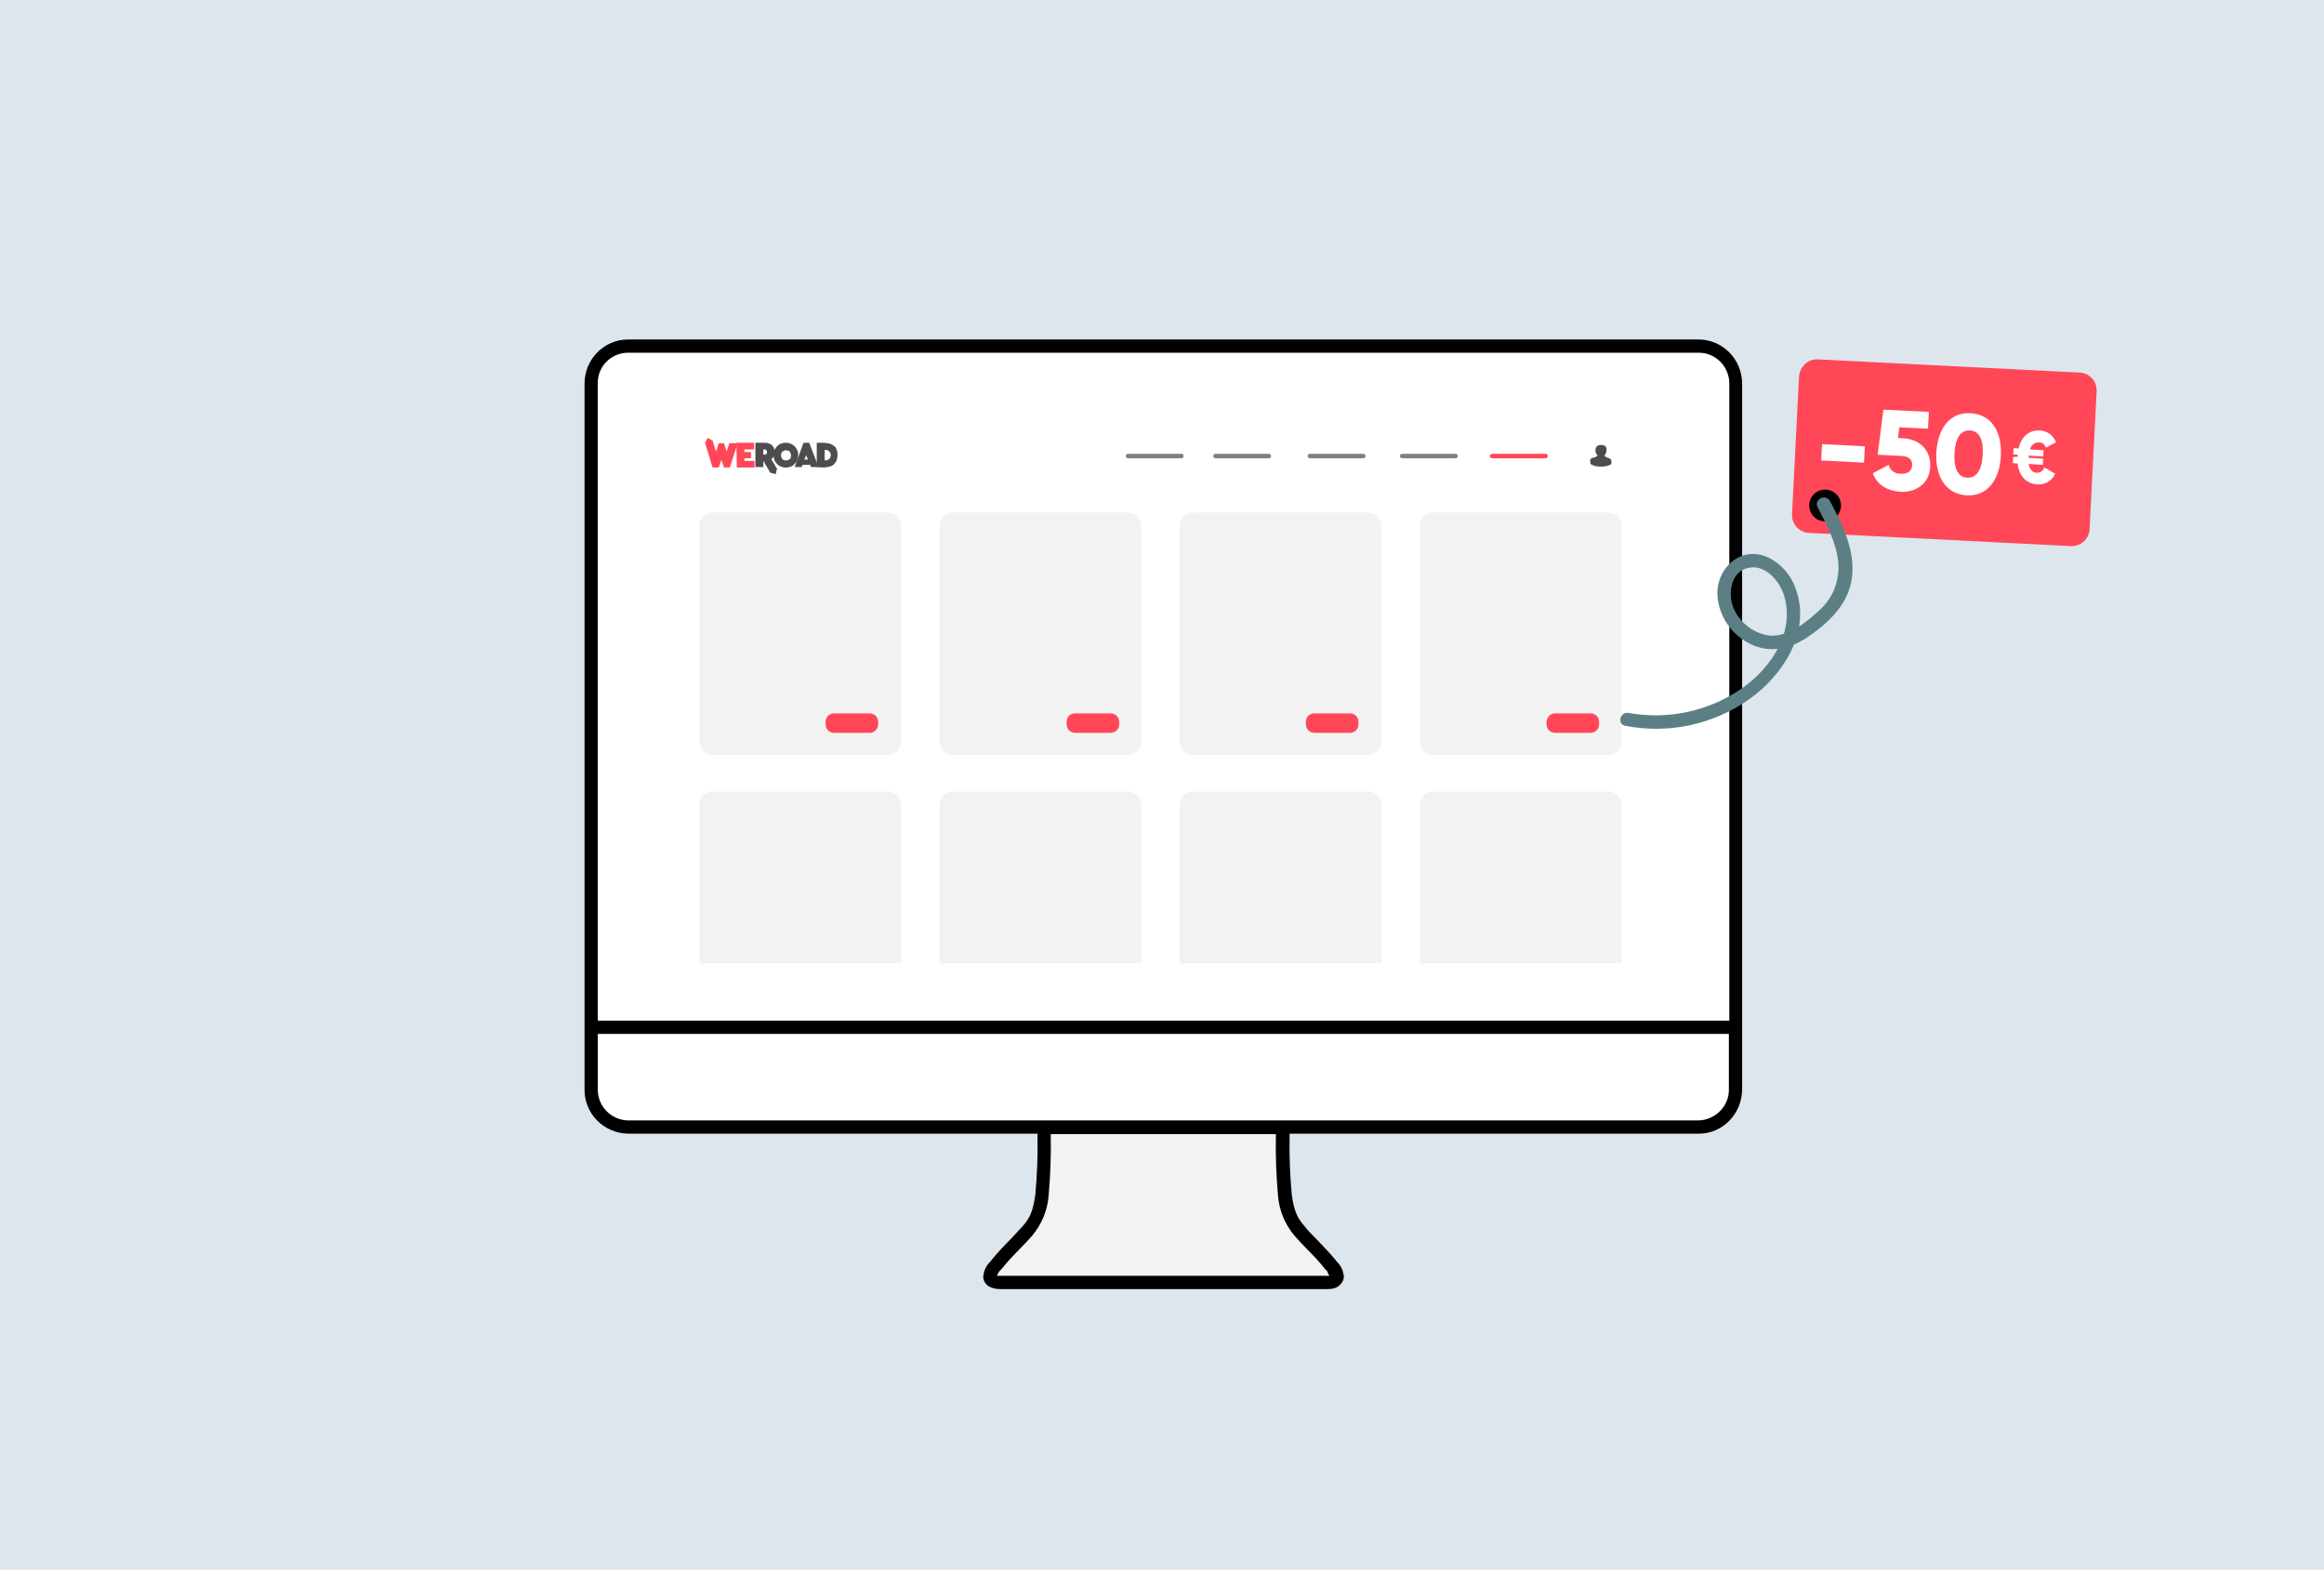 <?xml version="1.0" encoding="utf-8"?>
<!-- Generator: Adobe Illustrator 25.3.1, SVG Export Plug-In . SVG Version: 6.00 Build 0)  -->
<svg version="1.1" id="bd3c61b7-c4fd-4313-90ad-0d294854370c"
	 xmlns="http://www.w3.org/2000/svg" xmlns:xlink="http://www.w3.org/1999/xlink" x="0px" y="0px" viewBox="0 0 526.4 355.6"
	 style="enable-background:new 0 0 526.4 355.6;" xml:space="preserve">
<style type="text/css">
	.st0{fill:#DDE6ED;}
	.st1{fill:#F2F2F2;}
	.st2{fill:#FFFFFF;}
	.st3{clip-path:url(#SVGID_2_);}
	.st4{fill:#4D4D4D;}
	.st5{fill:#FF4758;}
	.st6{fill:#808080;}
	.st7{fill:#5B7F85;}
</style>
<g>
	<rect x="-1.9" y="-11.7" class="st0" width="531.2" height="378.9"/>
</g>
<g>
	<g>
		<path class="st1" d="M293.2,279.9c0.8,0.9,1.8,2,2.8,3c1.5,1.5,3,3.1,4,4.4c0.1,0.1,0.2,0.3,0.4,0.4c0.1,0.1,0.3,0.3,0.3,0.5
			l0.4,0.8h-75.3l0.4-0.8c0.1-0.2,0.2-0.3,0.4-0.5c0.1-0.1,0.3-0.3,0.4-0.4c1-1.3,2.5-2.9,4-4.4c1-1,2-2.1,2.8-3
			c2.1-2.5,3.4-5.6,3.7-8.8c0.4-4.5,0.6-9.1,0.5-13.7v-0.5h51v0.5c-0.1,4.6,0.1,9.1,0.5,13.7C289.8,274.3,291.1,277.4,293.2,279.9
			L293.2,279.9z"/>
	</g>
	<g>
		<path class="st2" d="M384.2,256.2H144.1c-5.4,0-9.8-4.4-9.8-9.8v-158c0-5.4,4.4-9.8,9.8-9.8h240.1c5.4,0,9.8,4.4,9.8,9.8v158
			C394,251.8,389.6,256.2,384.2,256.2z"/>
	</g>
	<g>
		<path d="M394.6,246.7V86.9c0-5.5-4.4-10-9.9-10c0,0,0,0,0,0H142.3c-5.5,0-9.9,4.5-9.9,10c0,0,0,0,0,0v159.8
			c-0.1,5.5,4.3,10,9.9,10.1H235v0.6c0.1,4.4-0.1,8.9-0.5,13.3c-0.5,3.5-1.2,5.3-3,7.2c-0.7,0.8-1.5,1.6-2.4,2.6
			c-1.5,1.5-3.2,3.3-4.5,4.9l-0.3,0.4c-1,0.9-1.5,2.2-1.6,3.5c0.1,0.9,0.5,1.6,1.3,2.1c0.7,0.4,1.6,0.6,2.4,0.6h74.3
			c0.8,0,1.7-0.1,2.4-0.6c0.7-0.5,1.2-1.2,1.3-2.1c-0.1-1.3-0.6-2.6-1.6-3.5l-0.3-0.4c-1.3-1.6-3-3.3-4.5-4.9
			c-0.9-0.9-1.8-1.8-2.4-2.6c-1.8-2-2.5-3.7-3-7.2c-0.4-4.4-0.6-8.9-0.5-13.3v-0.6h92.7C390.2,256.8,394.6,252.3,394.6,246.7
			C394.6,246.7,394.6,246.7,394.6,246.7z M135.4,86.9c-0.1-3.8,2.9-6.9,6.7-7c0.1,0,0.1,0,0.2,0h242.5c3.8,0,6.8,3.1,6.9,6.8
			c0,0.1,0,0.1,0,0.2v144.3H135.4V86.9z M293.2,279.9c0.8,0.9,1.8,2,2.8,3c1.5,1.5,3,3.1,4,4.4c0.1,0.1,0.2,0.3,0.4,0.4
			c0.1,0.1,0.3,0.3,0.3,0.5l0.4,0.8h-75.3l0.4-0.8c0.1-0.2,0.2-0.3,0.4-0.5c0.1-0.1,0.3-0.3,0.4-0.4c1-1.3,2.5-2.9,4-4.4
			c1-1,2-2.1,2.8-3c2.1-2.5,3.4-5.6,3.7-8.8c0.4-4.5,0.6-9.1,0.5-13.7v-0.5h51v0.5c-0.1,4.6,0.1,9.1,0.5,13.7
			C289.8,274.3,291.1,277.4,293.2,279.9L293.2,279.9z M142.2,253.8c-3.8-0.1-6.9-3.3-6.8-7.1v-12.5h256.2v12.5c0.1,3.8-3,7-6.9,7.1
			L142.2,253.8z"/>
	</g>
	<g>
		<defs>
			<path id="SVGID_1_" d="M155.7,92.2H370c4.5,0,8.2,3.7,8.2,8.2v109.6c0,4.5-3.7,8.2-8.2,8.2H155.7c-4.5,0-8.2-3.7-8.2-8.2V100.5
				C147.5,95.9,151.2,92.2,155.7,92.2z"/>
		</defs>
		<clipPath id="SVGID_2_">
			<use xlink:href="#SVGID_1_"  style="overflow:visible;"/>
		</clipPath>
		<g class="st3">
			<g>
				<path class="st4" d="M171.1,100.3h1.9c0.3,0,0.7,0,1,0.1c0.3,0.1,0.6,0.2,0.8,0.4c0.2,0.2,0.4,0.4,0.5,0.7
					c0.1,0.3,0.2,0.6,0.2,0.9c0,0.4-0.1,0.8-0.4,1.2c-0.1,0.1-0.2,0.3-0.4,0.4l1.3,2.2l-0.3,1.2l-1.2-0.3l-1.6-2.7v1.4h-1.8
					L171.1,100.3L171.1,100.3z M172.9,103L172.9,103c0.3,0,0.5,0,0.6-0.1c0.3-0.2,0.3-0.6,0.1-0.9c0,0-0.1-0.1-0.1-0.1
					c-0.2-0.1-0.4-0.1-0.5-0.1h-0.1V103z"/>
			</g>
			<g>
				<path class="st4" d="M175.2,103.1c0-0.4,0.1-0.8,0.2-1.1c0.1-0.3,0.4-0.7,0.6-0.9c0.3-0.3,0.6-0.5,0.9-0.6
					c0.7-0.3,1.5-0.3,2.2,0c0.7,0.3,1.2,0.8,1.5,1.5c0.2,0.4,0.2,0.7,0.2,1.1c0,0.4-0.1,0.8-0.2,1.1c-0.1,0.3-0.4,0.7-0.6,0.9
					c-0.3,0.3-0.6,0.5-0.9,0.6c-0.7,0.3-1.5,0.3-2.2,0c-0.3-0.1-0.7-0.4-0.9-0.6c-0.3-0.3-0.5-0.6-0.6-0.9
					C175.3,103.8,175.2,103.5,175.2,103.1z M176.9,103.1c0,0.2,0,0.3,0.1,0.5c0.1,0.1,0.1,0.3,0.2,0.4c0.1,0.1,0.2,0.2,0.4,0.2
					c0.1,0.1,0.3,0.1,0.4,0.1c0.2,0,0.3,0,0.5-0.1c0.1-0.1,0.3-0.1,0.4-0.2c0.1-0.1,0.2-0.2,0.2-0.4c0.1-0.3,0.1-0.6,0-0.9
					c-0.1-0.1-0.1-0.3-0.2-0.4c-0.1-0.1-0.2-0.2-0.4-0.2c-0.1-0.1-0.3-0.1-0.5-0.1c-0.2,0-0.3,0-0.4,0.1c-0.1,0.1-0.3,0.1-0.4,0.2
					c-0.1,0.1-0.2,0.2-0.2,0.3C177,102.8,176.9,102.9,176.9,103.1z"/>
			</g>
			<g>
				<path class="st4" d="M182,100.3h1.3l2.1,5.5h-1.7l-0.2-0.5h-1.7l-0.2,0.5H180L182,100.3z M183,104.1l-0.4-1l-0.4,1H183z"/>
			</g>
			<g>
				<path class="st4" d="M185,105.8v-5.5h1.5c0.5,0,0.9,0.1,1.4,0.2c0.4,0.1,0.7,0.3,1,0.5c0.3,0.2,0.5,0.5,0.6,0.9
					c0.2,0.4,0.2,0.8,0.2,1.2c0,0.4-0.1,0.8-0.2,1.2c-0.1,0.3-0.4,0.6-0.6,0.9c-0.3,0.2-0.6,0.4-1,0.5c-0.5,0.1-0.9,0.2-1.4,0.2
					L185,105.8z M186.8,104.3c0.4,0,0.7-0.1,1-0.3c0.5-0.5,0.5-1.3,0-1.8c-0.3-0.2-0.6-0.3-1-0.3V104.3z"/>
			</g>
			<g>
				<path class="st5" d="M166.8,100.3h4v1.5h-2.2v0.6h1.5v1.4h-1.5v0.6h2.3v1.5h-4L166.8,100.3z"/>
			</g>
			<g>
				<path class="st5" d="M159.7,100.3l0.6-1.1l1.1,0.6l0.8,2.5l0.6-1.9h1.2l0.6,1.9l0.6-1.9h1.9l-1.8,5.5H164l-0.6-1.7l-0.6,1.7
					h-1.4L159.7,100.3z"/>
			</g>
			<g>
				<path class="st6" d="M267.6,103.8h-12.1c-0.3,0-0.5-0.2-0.5-0.5s0.2-0.5,0.5-0.5h12.1c0.3,0,0.5,0.2,0.5,0.5
					S267.9,103.8,267.6,103.8z"/>
			</g>
			<g>
				<path class="st6" d="M287.4,103.8h-12.1c-0.3,0-0.5-0.2-0.5-0.5s0.2-0.5,0.5-0.5h12.1c0.3,0,0.5,0.2,0.5,0.5
					S287.7,103.8,287.4,103.8z"/>
			</g>
			<g>
				<path class="st6" d="M308.8,103.8h-12.1c-0.3,0-0.5-0.2-0.5-0.5s0.2-0.5,0.5-0.5h12.1c0.3,0,0.5,0.2,0.5,0.5
					S309.1,103.8,308.8,103.8z"/>
			</g>
			<g>
				<path class="st6" d="M329.7,103.8h-12.1c-0.3,0-0.5-0.2-0.5-0.5s0.2-0.5,0.5-0.5h12.1c0.3,0,0.5,0.2,0.5,0.5
					S330,103.8,329.7,103.8z"/>
			</g>
			<g>
				<path class="st5" d="M350.1,103.8H338c-0.3,0-0.5-0.2-0.5-0.5s0.2-0.5,0.5-0.5h12.1c0.3,0,0.5,0.2,0.5,0.5
					S350.4,103.8,350.1,103.8z"/>
			</g>
			<g>
				<path class="st1" d="M161.4,116.1h39.7c1.7,0,3,1.4,3,3V168c0,1.7-1.4,3-3,3h-39.7c-1.7,0-3-1.4-3-3v-48.9
					C158.4,117.5,159.7,116.1,161.4,116.1z"/>
			</g>
			<g>
				<path class="st1" d="M215.8,116.1h39.7c1.7,0,3,1.4,3,3V168c0,1.7-1.4,3-3,3h-39.7c-1.7,0-3-1.4-3-3v-48.9
					C212.8,117.5,214.1,116.1,215.8,116.1z"/>
			</g>
			<g>
				<path class="st1" d="M270.2,116.1h39.7c1.7,0,3,1.4,3,3V168c0,1.7-1.4,3-3,3h-39.7c-1.7,0-3-1.4-3-3v-48.9
					C267.2,117.5,268.6,116.1,270.2,116.1z"/>
			</g>
			<g>
				<path class="st1" d="M324.6,116.1h39.7c1.7,0,3,1.4,3,3V168c0,1.7-1.4,3-3,3h-39.7c-1.7,0-3-1.4-3-3v-48.9
					C321.6,117.5,323,116.1,324.6,116.1z"/>
			</g>
			<g>
				<path class="st1" d="M161.4,179.3h39.7c1.7,0,3,1.4,3,3v48.9c0,1.7-1.4,3-3,3h-39.7c-1.7,0-3-1.4-3-3v-48.9
					C158.4,180.6,159.7,179.3,161.4,179.3z"/>
			</g>
			<g>
				<path class="st1" d="M215.8,179.3h39.7c1.7,0,3,1.4,3,3v48.9c0,1.7-1.4,3-3,3h-39.7c-1.7,0-3-1.4-3-3v-48.9
					C212.8,180.6,214.1,179.3,215.8,179.3z"/>
			</g>
			<g>
				<path class="st1" d="M270.2,179.3h39.7c1.7,0,3,1.4,3,3v48.9c0,1.7-1.4,3-3,3h-39.7c-1.7,0-3-1.4-3-3v-48.9
					C267.2,180.6,268.6,179.3,270.2,179.3z"/>
			</g>
			<g>
				<path class="st1" d="M324.6,179.3h39.7c1.7,0,3,1.4,3,3v48.9c0,1.7-1.4,3-3,3h-39.7c-1.7,0-3-1.4-3-3v-48.9
					C321.6,180.6,323,179.3,324.6,179.3z"/>
			</g>
		</g>
	</g>
	<g>
		<path class="st5" d="M188.9,161.6h8.1c1,0,1.9,0.8,1.9,1.9v0.6c0,1-0.8,1.9-1.9,1.9h-8.1c-1,0-1.9-0.8-1.9-1.9v-0.6
			C187,162.4,187.9,161.6,188.9,161.6z"/>
	</g>
	<g>
		<path class="st5" d="M243.5,161.6h8.1c1,0,1.9,0.8,1.9,1.9v0.6c0,1-0.8,1.9-1.9,1.9h-8.1c-1,0-1.9-0.8-1.9-1.9v-0.6
			C241.6,162.4,242.4,161.6,243.5,161.6z"/>
	</g>
	<g>
		<path class="st5" d="M297.7,161.6h8.1c1,0,1.9,0.8,1.9,1.9v0.6c0,1-0.8,1.9-1.9,1.9h-8.1c-1,0-1.9-0.8-1.9-1.9v-0.6
			C295.8,162.4,296.6,161.6,297.7,161.6z"/>
	</g>
	<g>
		<path class="st5" d="M352.2,161.6h8.1c1,0,1.9,0.8,1.9,1.9v0.6c0,1-0.8,1.9-1.9,1.9h-8.1c-1,0-1.9-0.8-1.9-1.9v-0.6
			C350.4,162.4,351.2,161.6,352.2,161.6z"/>
	</g>
	<g>
		<path class="st4" d="M365,104.7L365,104.7c0.1-0.4-0.1-0.7-0.5-0.9c-0.3-0.1-0.7-0.2-0.9-0.4l-0.2-0.2c0.1,0,0.1-0.1,0.1-0.1
			c0.3-0.4,0.4-0.9,0.4-1.3c0-0.4-0.2-0.8-0.6-0.9c-0.2-0.1-0.4-0.1-0.7-0.1c-0.2,0-0.4,0-0.6,0.1c-0.4,0.2-0.6,0.5-0.6,0.9
			c-0.1,0.5,0.1,1,0.4,1.3c0,0,0.1,0.1,0.1,0.1l-0.3,0.2c-0.3,0.2-0.5,0.3-0.9,0.3c-0.4,0.1-0.6,0.5-0.5,0.9l0,0
			c0,0.2,0,0.3,0.1,0.5c0,0,0,0.1,0.1,0.1c0.7,0.4,1.5,0.5,2.3,0.5c0.8,0,1.6-0.2,2.2-0.5c0,0,0,0,0-0.1
			C365,105,365,104.9,365,104.7L365,104.7z"/>
	</g>
	<g>
		<path class="st5" d="M411.7,81.4l59.4,3c2.2,0.1,3.9,2,3.8,4.2l-1.6,31.3c-0.1,2.2-2,3.9-4.2,3.8l-59.4-3c-2.2-0.1-3.9-2-3.8-4.2
			l1.6-31.3C407.7,83,409.6,81.3,411.7,81.4z"/>
	</g>
	<g>
		<path class="st2" d="M412.7,100.6l9.7,0.5l-0.2,3.7l-9.7-0.5L412.7,100.6z"/>
	</g>
	<g>
		<path class="st2" d="M437.2,105.8c-0.2,3.9-3.4,5.8-6.8,5.6c-2.8-0.2-5.2-1.5-6.2-4.2l3.6-1.9c0.3,1.3,1.5,2.1,2.8,2
			c1.7,0.1,2.5-0.8,2.5-1.9c0.1-1.1-0.6-2-2.2-2.1l-5.6-0.3l1.3-10.2l10.3,0.5l-0.2,3.8l-6.5-0.3l-0.3,2.4l1.5,0.1
			C434.7,99.6,437.4,101.8,437.2,105.8z"/>
	</g>
	<g>
		<path class="st2" d="M438.6,102.5c0.3-5.5,3.1-9.2,7.8-8.9s7.1,4.2,6.8,9.7c-0.3,5.5-3.1,9.2-7.8,8.9
			C440.8,111.9,438.3,108,438.6,102.5z M449.1,103c0.2-3.4-0.8-5.4-2.9-5.5s-3.3,1.7-3.5,5.2c-0.2,3.4,0.8,5.4,2.9,5.5
			S448.9,106.5,449.1,103z"/>
	</g>
	<g>
		<path class="st2" d="M465.5,107.3c-0.7,1.6-2.3,2.6-4.1,2.4c-2.5-0.1-4.1-2-4.4-4.7l-1.1-0.1l0.1-1.4h1v-0.2v-0.3l-1-0.1l0.1-1.4
			l1.1,0.1c0.6-2.6,2.3-4.2,4.8-4.1c1.7,0.1,3.1,1.1,3.7,2.7l-2.3,1.2c-0.2-0.7-0.8-1.2-1.6-1.2c-1,0-1.8,0.7-2,1.6l3.1,0.2
			l-0.1,1.4l-3.3-0.2v0.3v0.2l3.3,0.2l-0.1,1.4l-3.2-0.2c0.2,1.2,0.8,1.9,1.8,2c0.8,0,1.3-0.3,1.8-1.2L465.5,107.3z"/>
	</g>
	<g>
		<circle cx="413.4" cy="114.5" r="3.6"/>
	</g>
	<g>
		<path class="st7" d="M411.7,114.9c2.1,4,4.3,8.1,4.7,12.7c0.3,4.2-1.4,8.2-4.6,10.9c-2.8,2.6-6.6,5.6-10.7,5.5
			c-3.8-0.4-7.1-2.9-8.5-6.4c-1.3-3.3-0.5-8.3,3.6-9c3.5-0.7,6.6,2.7,7.7,5.7c3,8.5-2.6,16.9-9.3,21.6c-7.5,5.2-16.7,7.2-25.7,5.6
			c-1.9-0.4-2.7,2.5-0.8,2.9c9.7,1.9,19.7-0.2,27.8-5.8c8.1-5.6,14.8-16,10.5-26.1c-1.6-3.8-5.6-7.3-9.9-7c-4.6,0.4-7.7,4.8-7.5,9.3
			c0.3,4.8,3.2,9,7.5,11.1c4.8,2.3,9.5,0.9,13.7-2.1c4.5-3.2,8.6-7.3,9.3-13.1c0.7-6.2-2.2-11.9-5-17.2
			C413.4,111.7,410.8,113.2,411.7,114.9L411.7,114.9z"/>
	</g>
	<g>
	</g>
</g>
</svg>
